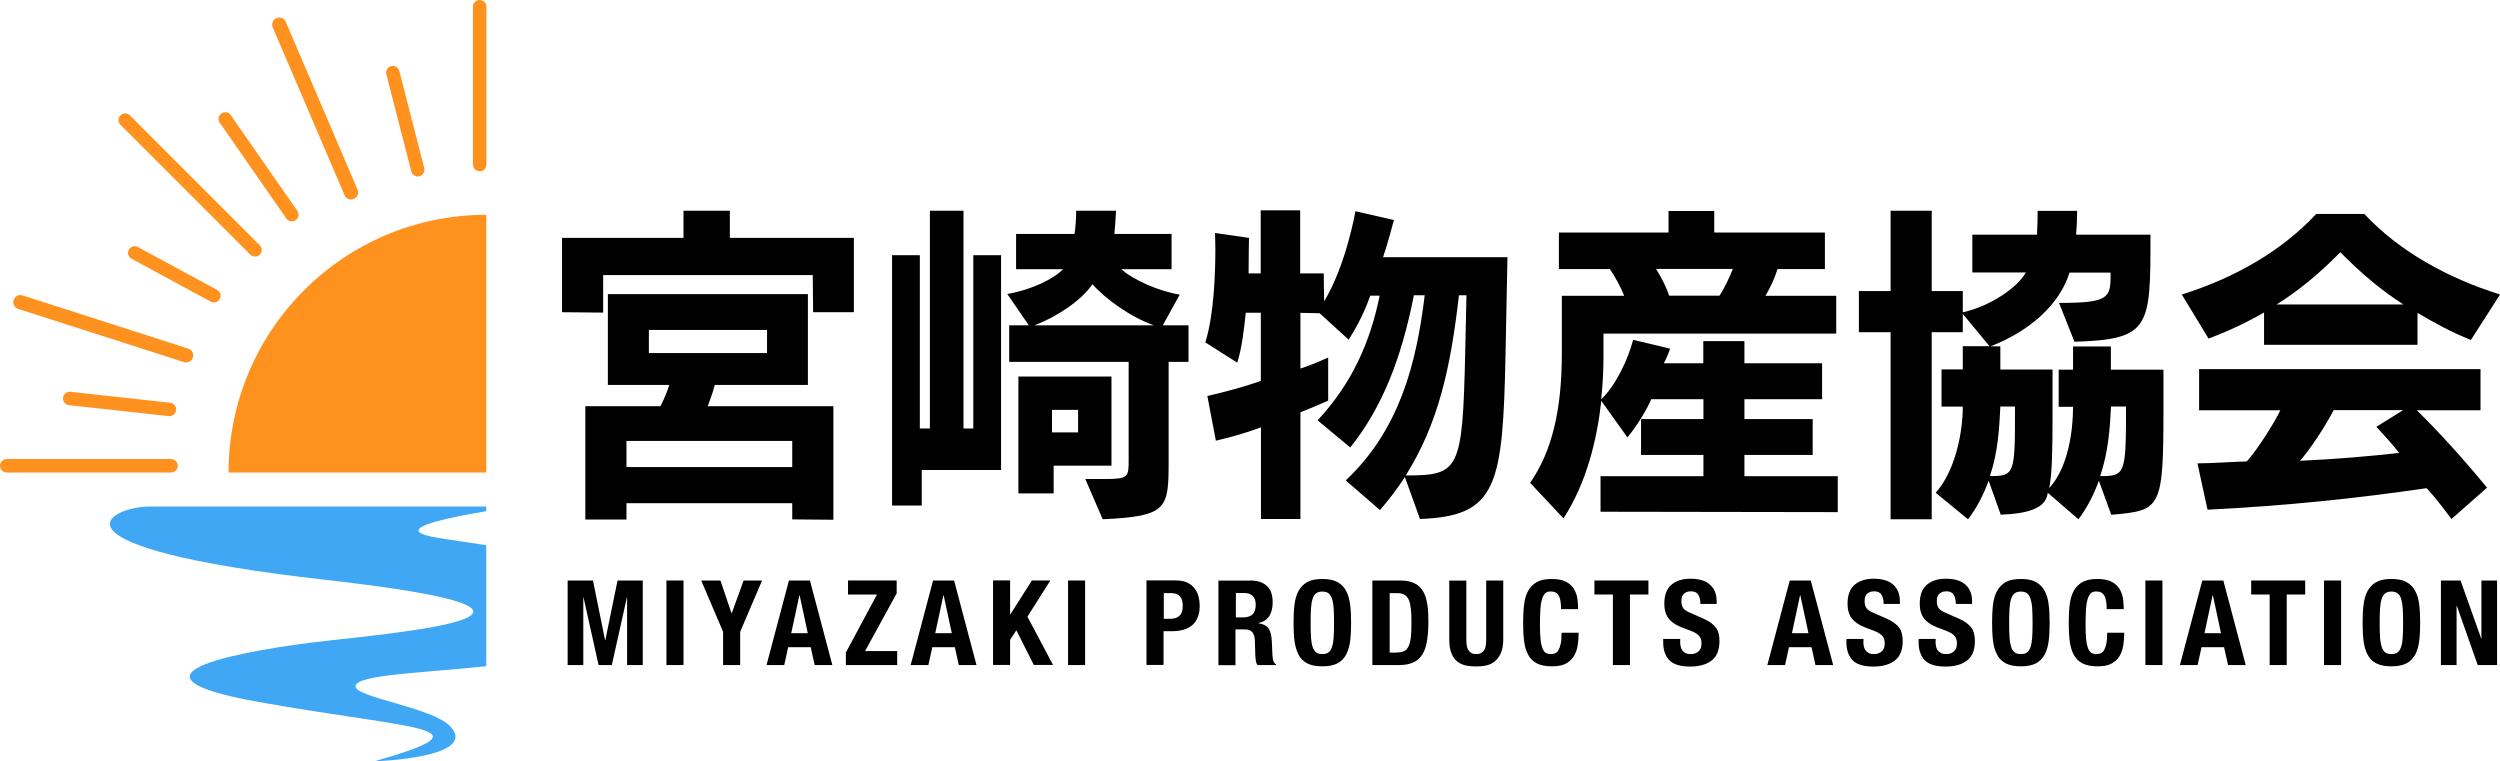 <?xml version="1.0" encoding="UTF-8"?>
<svg xmlns="http://www.w3.org/2000/svg" id="_レイヤー_2" data-name="レイヤー 2" width="196.34" height="59.78" viewBox="0 0 196.34 59.78">
  <defs>
    <style>
      .cls-1 {
        fill: #3fa7f3;
      }

      .cls-1, .cls-2, .cls-3 {
        stroke-width: 0px;
      }

      .cls-2 {
        fill: #000;
      }

      .cls-3 {
        fill: #ff911e;
      }
    </style>
  </defs>
  <g id="_レイヤー_1-2" data-name="レイヤー 1">
    <g>
      <g>
        <path class="cls-2" d="M63.86,24.52l-.03-2.92h-16.46v2.95l-3.23-.03v-5.84h9.54v-2.13h3.64v2.13h9.74v5.84h-3.21ZM62.22,40.8v-1.28h-13.02v1.28h-3.23v-8.9h5.9s.44-.82.69-1.67h-4.82v-7.13h15.71v7.13h-7.31c-.21.79-.56,1.67-.56,1.67h9.87v8.92l-3.23-.03ZM62.22,34.63h-13.02v2.05h13.02v-2.05ZM60.24,25.91h-9.28v1.82h9.28v-1.82Z"></path>
        <path class="cls-2" d="M72.39,36.91v2.79h-2.33v-19.66h2.18v13.61h.79v-17.1h2.64v17.1h.77v-13.61h2.18v16.87h-6.23ZM85.23,37.62h1.51c1.87,0,1.9-.15,1.9-1.46v-7.74h-9.38v-2.87h1.54l-1.69-2.46c1.9-.33,3.64-1.18,4.38-1.95h-3.69v-2.77h4.59c.08-.56.13-1.18.13-1.82h3.13c-.03.67-.08,1.26-.13,1.82h4.49v2.77h-3.95c.97.87,3,1.74,4.59,2l-1.33,2.41h2.02v2.87h-1.56v7.82c0,3.72-.1,4.31-5.18,4.54l-1.36-3.15ZM82.75,36.57v2.18h-2.77v-9.18h7.31v7h-4.54ZM90.62,25.55c-1.79-.62-3.85-2.1-4.82-3.23-.9,1.31-2.85,2.59-4.56,3.23h9.38ZM84.67,32.19h-2.05v1.77h2.05v-1.77Z"></path>
        <path class="cls-2" d="M110.33,37.47c-.56.87-1.21,1.72-1.95,2.59l-2.69-2.33c4.2-3.97,5.54-9.08,6.2-14.54h-.85c-.97,4.95-2.51,8.87-5,11.95l-2.56-2.13c2.67-2.87,4.13-6.1,4.87-9.79h-.74c-.38,1.13-.95,2.28-1.69,3.46l-2.28-2.08-1.51-.03v4.38c1.08-.36,2.18-.87,2.18-.87v3.38s-1.13.51-2.18.92v8.38h-3.1v-7.2c-1,.38-2.13.72-3.54,1.05l-.67-3.51c1.64-.38,2.92-.74,4.2-1.18v-5.36h-1.18c-.15,1.31-.28,2.67-.67,3.92l-2.51-1.59c.69-2.18.79-5.51.79-7.31,0-.77-.03-1.28-.03-1.28l2.67.38s-.03,1.44-.03,2.79h.95v-4.95h3.1v4.95h1.85l.03,2.2c1.74-2.87,2.46-7.08,2.46-7.08l3.02.69s-.44,1.72-.85,2.92h9.77l-.15,7.51c-.21,10.46-.64,12.82-6.72,13.05l-1.2-3.33ZM115.17,23.19h-.59c-.67,5.82-1.64,10.1-4.18,14.15,4.2,0,4.46-.36,4.67-9.59l.1-4.56Z"></path>
        <path class="cls-2" d="M125.7,40.19v-2.79h8.08v-1.67h-4.9v-2.82h4.9v-1.56h-4.1c-.33.82-1.18,2.18-1.87,3l-2.05-2.87c-.33,3.02-1.15,6.43-2.97,9.23l-2.62-2.79c1.74-2.51,2.49-5.79,2.49-10.15v-4.54h4.9c-.28-.69-.69-1.46-1.13-2.1h-4v-2.87h8.61v-1.69h3.59v1.69h8.69v2.87h-3.72c-.21.69-.59,1.51-.95,2.1h5.56v2.97h-18.28v1.85c0,.97-.05,2.1-.18,3.31,1.1-1.03,2.1-3.08,2.51-4.67l2.9.69c-.13.41-.31.82-.49,1.15h3.1v-1.74h3.23v1.74h6.1v2.82h-6.1v1.56h5.36v2.82h-5.36v1.67h7.33v2.82l-18.64-.03ZM130.06,21.12c.44.69.85,1.54,1.03,2.1h3.95c.36-.51.79-1.44,1.05-2.1h-6.02Z"></path>
        <path class="cls-2" d="M164.84,37.75c-.38,1.05-.92,2.13-1.61,3.03l-2.41-2.08c-.13,1.21-1.51,1.64-3.69,1.72l-.95-2.67c-.38,1.05-.92,2.13-1.62,3.03l-2.54-2.08c1.54-1.72,2.13-4.72,2.13-6.77h-1.67v-2.92h1.67v-1.82h2.1l-2.1-2.54v1.44h-2.44v14.69h-3.23v-14.69h-2.49v-3.23h2.49v-6.31h3.23v6.31h2.44v1.67c2.23-.51,4.31-1.97,4.95-3.13h-4.2v-2.97h5.08c.03-.72.05-1.21.05-1.87h3.1c0,.67-.03,1.36-.08,1.87h5.84v.18c0,7.1-.03,8.05-5.97,8.23l-1.21-3.05c4.02,0,4.05-.41,4.05-2.38h-3.23c-.77,2.51-3.15,4.61-6.2,5.79h.77v1.82h4.1v3.31c0,2.95-.03,4.87-.26,6,1.49-1.62,1.87-4.49,1.87-6.38h-1.13v-2.92h1.13v-1.82h2.97v1.82h4.13v2.97c0,8.02-.18,8.08-4.1,8.43l-.97-2.67ZM158.25,31.93h-1.15c-.08,1.67-.18,3.56-.82,5.46,1.92,0,1.97-.15,1.97-5.05v-.41ZM165.79,31.93c-.08,1.69-.21,3.56-.85,5.46,1.97,0,2.03-.13,2.03-5.46h-1.18Z"></path>
        <path class="cls-2" d="M194.06,26.7c-1.56-.62-2.9-1.36-4.2-2.13v2.51h-12.05v-2.54c-1.33.77-2.74,1.44-4.36,2.05l-2.1-3.46c4.08-1.28,7.79-3.36,10.56-6.33h3.77c2.77,2.97,6.59,5.05,10.66,6.33l-2.28,3.56ZM192.52,40.75c-.59-.79-1.33-1.77-1.95-2.41-5.67.82-10.79,1.36-17.2,1.69l-.79-3.64c1.1,0,2.87-.13,3.87-.15.79-.85,2.18-3.05,2.64-4.02h-6.38v-3.23h22.1v3.23h-5c1.74,1.72,3.59,3.74,5.51,6.08l-2.79,2.46ZM188.75,23.91c-1.77-1.13-3.36-2.49-4.95-4.1-1.62,1.64-3.2,2.97-5,4.1h9.95ZM183.27,32.22c-.59,1.18-1.92,3.18-2.64,3.97,2.85-.13,5.72-.38,7.79-.62-.54-.69-1.15-1.36-1.79-2.05l2.1-1.31h-5.46Z"></path>
      </g>
      <g>
        <path class="cls-2" d="M46.57,45.59l.95,4.69h.02l.96-4.69h1.98v6.64h-1.23v-5.3h-.02l-1.18,5.3h-1.04l-1.18-5.3h-.02v5.3h-1.23v-6.64h1.99Z"></path>
        <path class="cls-2" d="M52.34,45.59h1.34v6.64h-1.34v-6.64Z"></path>
        <path class="cls-2" d="M57.45,48.16h.02l.93-2.57h1.45l-1.72,4.03v2.61h-1.34v-2.61l-1.72-4.03h1.51l.87,2.57Z"></path>
        <path class="cls-2" d="M63.61,45.59l1.76,6.64h-1.39l-.31-1.4h-1.77l-.31,1.4h-1.39l1.76-6.64h1.65ZM63.44,49.73l-.64-2.98h-.02l-.64,2.98h1.3Z"></path>
        <path class="cls-2" d="M68.88,46.69h-2.28v-1.1h3.82v1.01l-2.48,4.53h2.52v1.1h-4.03v-.98l2.45-4.57Z"></path>
        <path class="cls-2" d="M74.93,45.59l1.76,6.64h-1.39l-.31-1.4h-1.77l-.31,1.4h-1.39l1.76-6.64h1.65ZM74.75,49.73l-.64-2.98h-.02l-.64,2.98h1.3Z"></path>
        <path class="cls-2" d="M79.33,48.25h.02l1.69-2.66h1.45l-1.8,2.84,2.01,3.79h-1.51l-1.37-2.72-.49.75v1.97h-1.34v-6.64h1.34v2.66Z"></path>
        <path class="cls-2" d="M83.88,45.59h1.34v6.64h-1.34v-6.64Z"></path>
        <path class="cls-2" d="M92.4,45.59c.34,0,.63.06.86.17.23.12.42.26.56.45.14.19.25.4.31.64.06.24.09.48.09.73,0,.34-.05.64-.15.89-.1.25-.24.46-.43.62-.18.16-.41.28-.67.36-.26.08-.55.12-.87.12h-.72v2.65h-1.34v-6.64h2.34ZM91.99,48.59c.27,0,.48-.08.65-.24s.25-.41.25-.75-.07-.59-.21-.76-.38-.26-.72-.26h-.56v2.02h.6Z"></path>
        <path class="cls-2" d="M98.19,45.59c.56,0,.99.14,1.3.42.31.28.46.71.46,1.29,0,.45-.09.81-.27,1.09-.18.28-.46.46-.84.54v.02c.33.05.58.16.73.33.15.17.25.44.29.81.01.12.02.26.03.4,0,.15.01.31.02.49.01.35.03.62.06.81.04.19.12.31.24.38v.06h-1.45c-.07-.09-.11-.2-.13-.32-.02-.12-.03-.25-.04-.38l-.04-1.27c-.01-.26-.08-.46-.2-.61-.12-.15-.32-.22-.6-.22h-.72v2.81h-1.34v-6.64h2.47ZM97.62,48.49c.32,0,.57-.08.74-.23.17-.15.26-.41.26-.77,0-.61-.31-.92-.93-.92h-.63v1.92h.56Z"></path>
        <path class="cls-2" d="M101.66,47.52c.05-.42.15-.79.31-1.09s.39-.54.68-.71c.3-.17.7-.25,1.2-.25s.9.08,1.2.25c.3.17.53.41.68.71s.26.67.31,1.09c.05.42.07.89.07,1.39s-.02.97-.07,1.39c-.05.42-.15.78-.31,1.09s-.39.54-.68.7c-.3.16-.7.24-1.2.24s-.9-.08-1.2-.24c-.3-.16-.53-.39-.68-.7s-.26-.67-.31-1.09c-.05-.42-.07-.89-.07-1.39s.02-.97.07-1.39ZM102.96,50.05c.02.31.06.57.13.76s.16.34.28.43c.12.09.28.13.48.13s.36-.04.48-.13c.12-.09.21-.23.28-.43s.11-.45.13-.76c.02-.31.03-.69.03-1.14s-.01-.82-.03-1.13c-.02-.31-.06-.56-.13-.76s-.16-.34-.28-.43c-.12-.09-.28-.13-.48-.13s-.36.04-.48.13c-.12.09-.21.23-.28.43s-.11.45-.13.76c-.02.31-.03.69-.03,1.13s.01.83.03,1.14Z"></path>
        <path class="cls-2" d="M109.99,45.59c.46,0,.84.08,1.12.23.29.15.51.37.67.65s.26.62.32,1.02c.06.4.08.84.08,1.33,0,.58-.04,1.09-.11,1.52-.07.43-.19.79-.37,1.06-.17.28-.41.49-.7.62-.29.14-.66.21-1.11.21h-2.11v-6.64h2.19ZM109.73,51.24c.24,0,.42-.04.57-.12.14-.08.26-.21.34-.4.08-.19.14-.43.17-.73.03-.3.04-.68.04-1.13,0-.38-.01-.71-.04-1s-.08-.52-.15-.71c-.08-.19-.19-.33-.34-.43-.15-.1-.36-.14-.61-.14h-.57v4.67h.6Z"></path>
        <path class="cls-2" d="M115.16,50.22c0,.17.01.32.03.46.02.14.06.26.12.36s.14.18.24.24c.1.06.23.09.39.09s.29-.03.39-.09c.1-.06.18-.14.24-.24.06-.1.1-.22.12-.36.02-.14.03-.29.03-.46v-4.63h1.34v4.63c0,.42-.06.77-.18,1.05-.12.28-.28.5-.47.66s-.42.27-.68.33-.52.08-.79.08-.54-.02-.79-.07c-.25-.05-.48-.15-.68-.3-.2-.15-.36-.37-.47-.65-.12-.28-.18-.64-.18-1.09v-4.63h1.34v4.63Z"></path>
        <path class="cls-2" d="M122.41,46.78c-.11-.22-.32-.33-.63-.33-.17,0-.31.04-.41.13s-.19.24-.26.44c-.06.2-.11.46-.13.79-.02.33-.04.72-.04,1.19,0,.5.02.91.05,1.22.03.31.09.55.16.72.07.17.16.29.27.34.11.06.23.09.38.09.12,0,.23-.02.33-.06s.19-.12.26-.24c.07-.12.13-.29.18-.51s.07-.51.07-.87h1.34c0,.36-.03.7-.08,1.02s-.16.6-.31.85c-.15.24-.37.43-.64.57s-.63.2-1.07.2c-.5,0-.9-.08-1.2-.24-.3-.16-.53-.39-.68-.7-.16-.3-.26-.67-.31-1.09-.05-.42-.07-.89-.07-1.39s.02-.97.07-1.39c.05-.42.15-.79.31-1.09.16-.3.39-.54.68-.71.3-.17.7-.25,1.2-.25.48,0,.85.08,1.13.23.28.15.48.35.62.59.14.24.22.5.26.77.03.28.05.54.05.78h-1.34c0-.48-.06-.83-.17-1.05Z"></path>
        <path class="cls-2" d="M129.46,46.69h-1.45v5.54h-1.34v-5.54h-1.45v-1.1h4.24v1.1Z"></path>
        <path class="cls-2" d="M131.95,50.35c0,.15.01.3.04.42.03.13.07.23.14.32s.16.16.27.21c.11.05.26.07.43.07.2,0,.39-.07.55-.2.16-.13.25-.34.25-.62,0-.15-.02-.28-.06-.39-.04-.11-.11-.21-.2-.29s-.22-.17-.37-.24c-.15-.07-.34-.14-.56-.22-.3-.1-.55-.21-.77-.33-.22-.12-.4-.26-.54-.41-.15-.16-.25-.34-.32-.55s-.1-.45-.1-.72c0-.66.18-1.15.55-1.47.37-.32.87-.48,1.51-.48.3,0,.57.03.82.1.25.06.47.17.65.32.18.15.33.33.43.56.1.23.15.5.15.81v.19h-1.28c0-.32-.06-.56-.17-.73-.11-.17-.3-.26-.56-.26-.15,0-.27.02-.37.07-.1.04-.18.1-.24.17-.06.07-.1.15-.12.25-.02.09-.03.19-.03.29,0,.21.04.38.13.52.09.14.27.27.56.39l1.03.45c.25.11.46.23.62.35.16.12.29.25.39.39.1.14.16.29.2.46.04.17.06.35.06.56,0,.7-.2,1.21-.61,1.53s-.97.48-1.7.48-1.3-.16-1.62-.49-.49-.8-.49-1.41v-.27h1.34v.2Z"></path>
        <path class="cls-2" d="M142.21,45.59l1.76,6.64h-1.39l-.31-1.4h-1.77l-.31,1.4h-1.39l1.76-6.64h1.66ZM142.03,49.73l-.64-2.98h-.02l-.64,2.98h1.3Z"></path>
        <path class="cls-2" d="M146.34,50.35c0,.15.01.3.04.42.03.13.07.23.14.32s.16.16.27.21c.11.05.26.07.43.07.2,0,.39-.07.55-.2.16-.13.25-.34.25-.62,0-.15-.02-.28-.06-.39-.04-.11-.11-.21-.2-.29s-.22-.17-.37-.24c-.15-.07-.34-.14-.56-.22-.3-.1-.55-.21-.77-.33-.22-.12-.4-.26-.54-.41-.15-.16-.25-.34-.32-.55s-.1-.45-.1-.72c0-.66.18-1.15.55-1.47.37-.32.87-.48,1.51-.48.3,0,.57.03.82.1.25.06.47.17.65.32.18.15.33.33.43.56.1.23.15.5.15.81v.19h-1.28c0-.32-.06-.56-.17-.73-.11-.17-.3-.26-.56-.26-.15,0-.27.02-.37.07-.1.04-.18.1-.24.17-.06.07-.1.15-.12.25-.02.09-.03.19-.03.29,0,.21.04.38.13.52.09.14.27.27.56.39l1.03.45c.25.11.46.23.62.35.16.12.29.25.39.39.1.14.16.29.2.46.04.17.06.35.06.56,0,.7-.2,1.21-.61,1.53s-.97.48-1.7.48-1.3-.16-1.62-.49-.49-.8-.49-1.41v-.27h1.34v.2Z"></path>
        <path class="cls-2" d="M152.01,50.35c0,.15.01.3.04.42.03.13.07.23.14.32s.16.16.27.21c.11.05.26.07.43.07.2,0,.39-.07.55-.2.16-.13.25-.34.25-.62,0-.15-.02-.28-.06-.39-.04-.11-.11-.21-.2-.29s-.22-.17-.37-.24c-.15-.07-.34-.14-.56-.22-.3-.1-.55-.21-.77-.33-.22-.12-.4-.26-.54-.41-.15-.16-.25-.34-.32-.55s-.1-.45-.1-.72c0-.66.18-1.15.55-1.47.37-.32.87-.48,1.51-.48.3,0,.57.03.82.1.25.06.47.17.65.32.18.15.33.33.43.56.1.23.15.5.15.81v.19h-1.28c0-.32-.06-.56-.17-.73-.11-.17-.3-.26-.56-.26-.15,0-.27.02-.37.07-.1.04-.18.1-.24.17-.06.07-.1.15-.12.25-.02.09-.03.19-.03.29,0,.21.04.38.13.52.09.14.27.27.56.39l1.03.45c.25.11.46.23.62.35.16.12.29.25.39.39.1.14.16.29.2.46.04.17.06.35.06.56,0,.7-.2,1.21-.61,1.53s-.97.48-1.7.48-1.3-.16-1.62-.49-.49-.8-.49-1.41v-.27h1.34v.2Z"></path>
        <path class="cls-2" d="M156.52,47.52c.05-.42.15-.79.31-1.09.16-.3.39-.54.68-.71.3-.17.7-.25,1.2-.25s.9.08,1.2.25c.3.17.53.41.68.71.16.3.26.67.31,1.09.05.42.07.89.07,1.39s-.02.97-.07,1.39c-.05.42-.15.78-.31,1.09-.16.3-.39.54-.68.7-.3.16-.7.24-1.2.24s-.9-.08-1.2-.24c-.3-.16-.53-.39-.68-.7-.16-.3-.26-.67-.31-1.09-.05-.42-.07-.89-.07-1.39s.02-.97.07-1.39ZM157.82,50.05c.02.31.07.57.13.76.06.2.16.34.28.43s.28.13.48.13.36-.04.48-.13.21-.23.28-.43c.07-.2.11-.45.13-.76.02-.31.03-.69.03-1.14s-.01-.82-.03-1.13c-.02-.31-.07-.56-.13-.76-.06-.2-.16-.34-.28-.43s-.28-.13-.48-.13-.36.04-.48.13-.21.23-.28.43c-.07.2-.11.45-.13.76-.02.31-.03.69-.03,1.13s.01.83.03,1.14Z"></path>
        <path class="cls-2" d="M165.26,46.78c-.11-.22-.32-.33-.63-.33-.17,0-.31.04-.41.13s-.19.24-.26.44c-.06.2-.11.46-.13.79-.02.33-.04.72-.04,1.19,0,.5.02.91.05,1.22.03.31.09.55.16.72.07.17.16.29.27.34.11.06.23.09.38.09.12,0,.23-.02.33-.06s.19-.12.26-.24c.07-.12.13-.29.18-.51s.07-.51.07-.87h1.34c0,.36-.03.7-.08,1.02s-.16.6-.31.85c-.15.24-.37.43-.64.57s-.63.2-1.07.2c-.5,0-.9-.08-1.2-.24-.3-.16-.53-.39-.68-.7-.16-.3-.26-.67-.31-1.09-.05-.42-.07-.89-.07-1.39s.02-.97.07-1.39c.05-.42.15-.79.31-1.09.16-.3.39-.54.68-.71.3-.17.7-.25,1.2-.25.48,0,.85.08,1.13.23.28.15.48.35.62.59.14.24.22.5.26.77.03.28.05.54.05.78h-1.34c0-.48-.06-.83-.17-1.05Z"></path>
        <path class="cls-2" d="M168.49,45.59h1.34v6.64h-1.34v-6.64Z"></path>
        <path class="cls-2" d="M174.61,45.59l1.76,6.64h-1.39l-.31-1.4h-1.77l-.31,1.4h-1.39l1.76-6.64h1.66ZM174.43,49.73l-.64-2.98h-.02l-.64,2.98h1.3Z"></path>
        <path class="cls-2" d="M181.04,46.69h-1.45v5.54h-1.34v-5.54h-1.45v-1.1h4.24v1.1Z"></path>
        <path class="cls-2" d="M182.52,45.59h1.34v6.64h-1.34v-6.64Z"></path>
        <path class="cls-2" d="M185.62,47.52c.05-.42.15-.79.31-1.09.16-.3.39-.54.68-.71.3-.17.7-.25,1.2-.25s.9.08,1.2.25c.3.17.53.41.68.71.16.3.26.67.31,1.09.05.42.07.89.07,1.39s-.02.97-.07,1.39c-.05.42-.15.78-.31,1.09-.16.3-.39.54-.68.7-.3.16-.7.24-1.2.24s-.9-.08-1.2-.24c-.3-.16-.53-.39-.68-.7-.16-.3-.26-.67-.31-1.09-.05-.42-.07-.89-.07-1.39s.02-.97.07-1.39ZM186.92,50.05c.02.31.07.57.13.76.06.2.16.34.28.43s.28.13.48.13.36-.04.48-.13.21-.23.28-.43c.07-.2.11-.45.13-.76.02-.31.03-.69.03-1.14s-.01-.82-.03-1.13c-.02-.31-.07-.56-.13-.76-.06-.2-.16-.34-.28-.43s-.28-.13-.48-.13-.36.04-.48.13-.21.23-.28.43c-.07.2-.11.45-.13.76-.02.31-.03.69-.03,1.13s.01.83.03,1.14Z"></path>
        <path class="cls-2" d="M194.86,50.14h.02v-4.55h1.23v6.64h-1.52l-1.64-4.65h-.02v4.65h-1.23v-6.64h1.54l1.62,4.55Z"></path>
      </g>
      <g>
        <g>
          <path class="cls-3" d="M17.95,37.11c0-11.18,9.06-20.24,20.24-20.24v20.24h-20.24Z"></path>
          <path class="cls-3" d="M13.43,37.11H.53c-.29,0-.53-.24-.53-.53s.24-.53.53-.53h12.9c.29,0,.53.24.53.53s-.24.53-.53.53Z"></path>
          <path class="cls-3" d="M37.67,13.45c-.29,0-.53-.24-.53-.53V.53c0-.29.24-.53.53-.53s.53.24.53.53v12.4c0,.29-.24.53-.53.53Z"></path>
          <path class="cls-3" d="M20.03,20.15c-.13,0-.27-.05-.37-.15l-10.2-10.2c-.21-.21-.21-.54,0-.74s.54-.21.74,0l10.2,10.2c.21.21.21.54,0,.74-.1.1-.24.15-.37.15Z"></path>
          <path class="cls-3" d="M27.57,15.67c-.22,0-.42-.13-.51-.34l-5.64-13.18c-.12-.28,0-.61.29-.73.28-.12.61.01.73.29l5.64,13.18c.12.28,0,.61-.29.73-.07.03-.15.05-.22.05Z"></path>
          <path class="cls-3" d="M14.62,28.47c-.06,0-.11,0-.17-.03L1.43,24.26c-.29-.09-.45-.41-.36-.7.09-.29.41-.46.7-.36l13.02,4.18c.29.09.45.41.36.7-.08.24-.29.39-.53.39Z"></path>
          <path class="cls-3" d="M22.92,17.39c-.17,0-.33-.08-.43-.23l-5.23-7.52c-.17-.24-.11-.57.13-.73.24-.17.57-.11.73.13l5.23,7.52c.17.24.11.57-.13.73-.09.06-.2.09-.3.09Z"></path>
          <path class="cls-3" d="M32.81,13.86c-.23,0-.45-.16-.51-.4l-1.96-7.63c-.07-.28.1-.57.38-.64.28-.07.57.1.64.38l1.96,7.63c.07.28-.1.57-.38.64-.04.01-.09.02-.13.02Z"></path>
          <path class="cls-3" d="M13.31,32.68s-.04,0-.06,0l-7.83-.86c-.29-.03-.5-.29-.47-.58s.29-.5.58-.47l7.83.86c.29.03.5.29.47.58-.03.27-.26.47-.52.47Z"></path>
          <path class="cls-3" d="M16.8,23.75c-.08,0-.17-.02-.25-.06l-6.22-3.37c-.26-.14-.35-.46-.21-.71.14-.25.46-.35.71-.21l6.22,3.37c.26.14.35.46.21.71-.1.18-.28.28-.46.28Z"></path>
        </g>
        <path class="cls-1" d="M27.92,53.89c.07-.91,5.23-1.03,10.27-1.57v-9.5c-2.38-.39-4.44-.58-5.1-.92-1.16-.59,2.48-1.32,5.1-1.75v-.37H11.81c-3.36,0-9.05,3.18,13.84,5.77s5.56,4.14-.13,4.79c-5.69.65-17.54,2.59-5.21,4.79,12.33,2.2,18.55,1.94,9.11,4.66,0,0,8.24-.26,5.95-2.74-1.38-1.49-7.51-2.28-7.44-3.15Z"></path>
      </g>
    </g>
  </g>
</svg>
